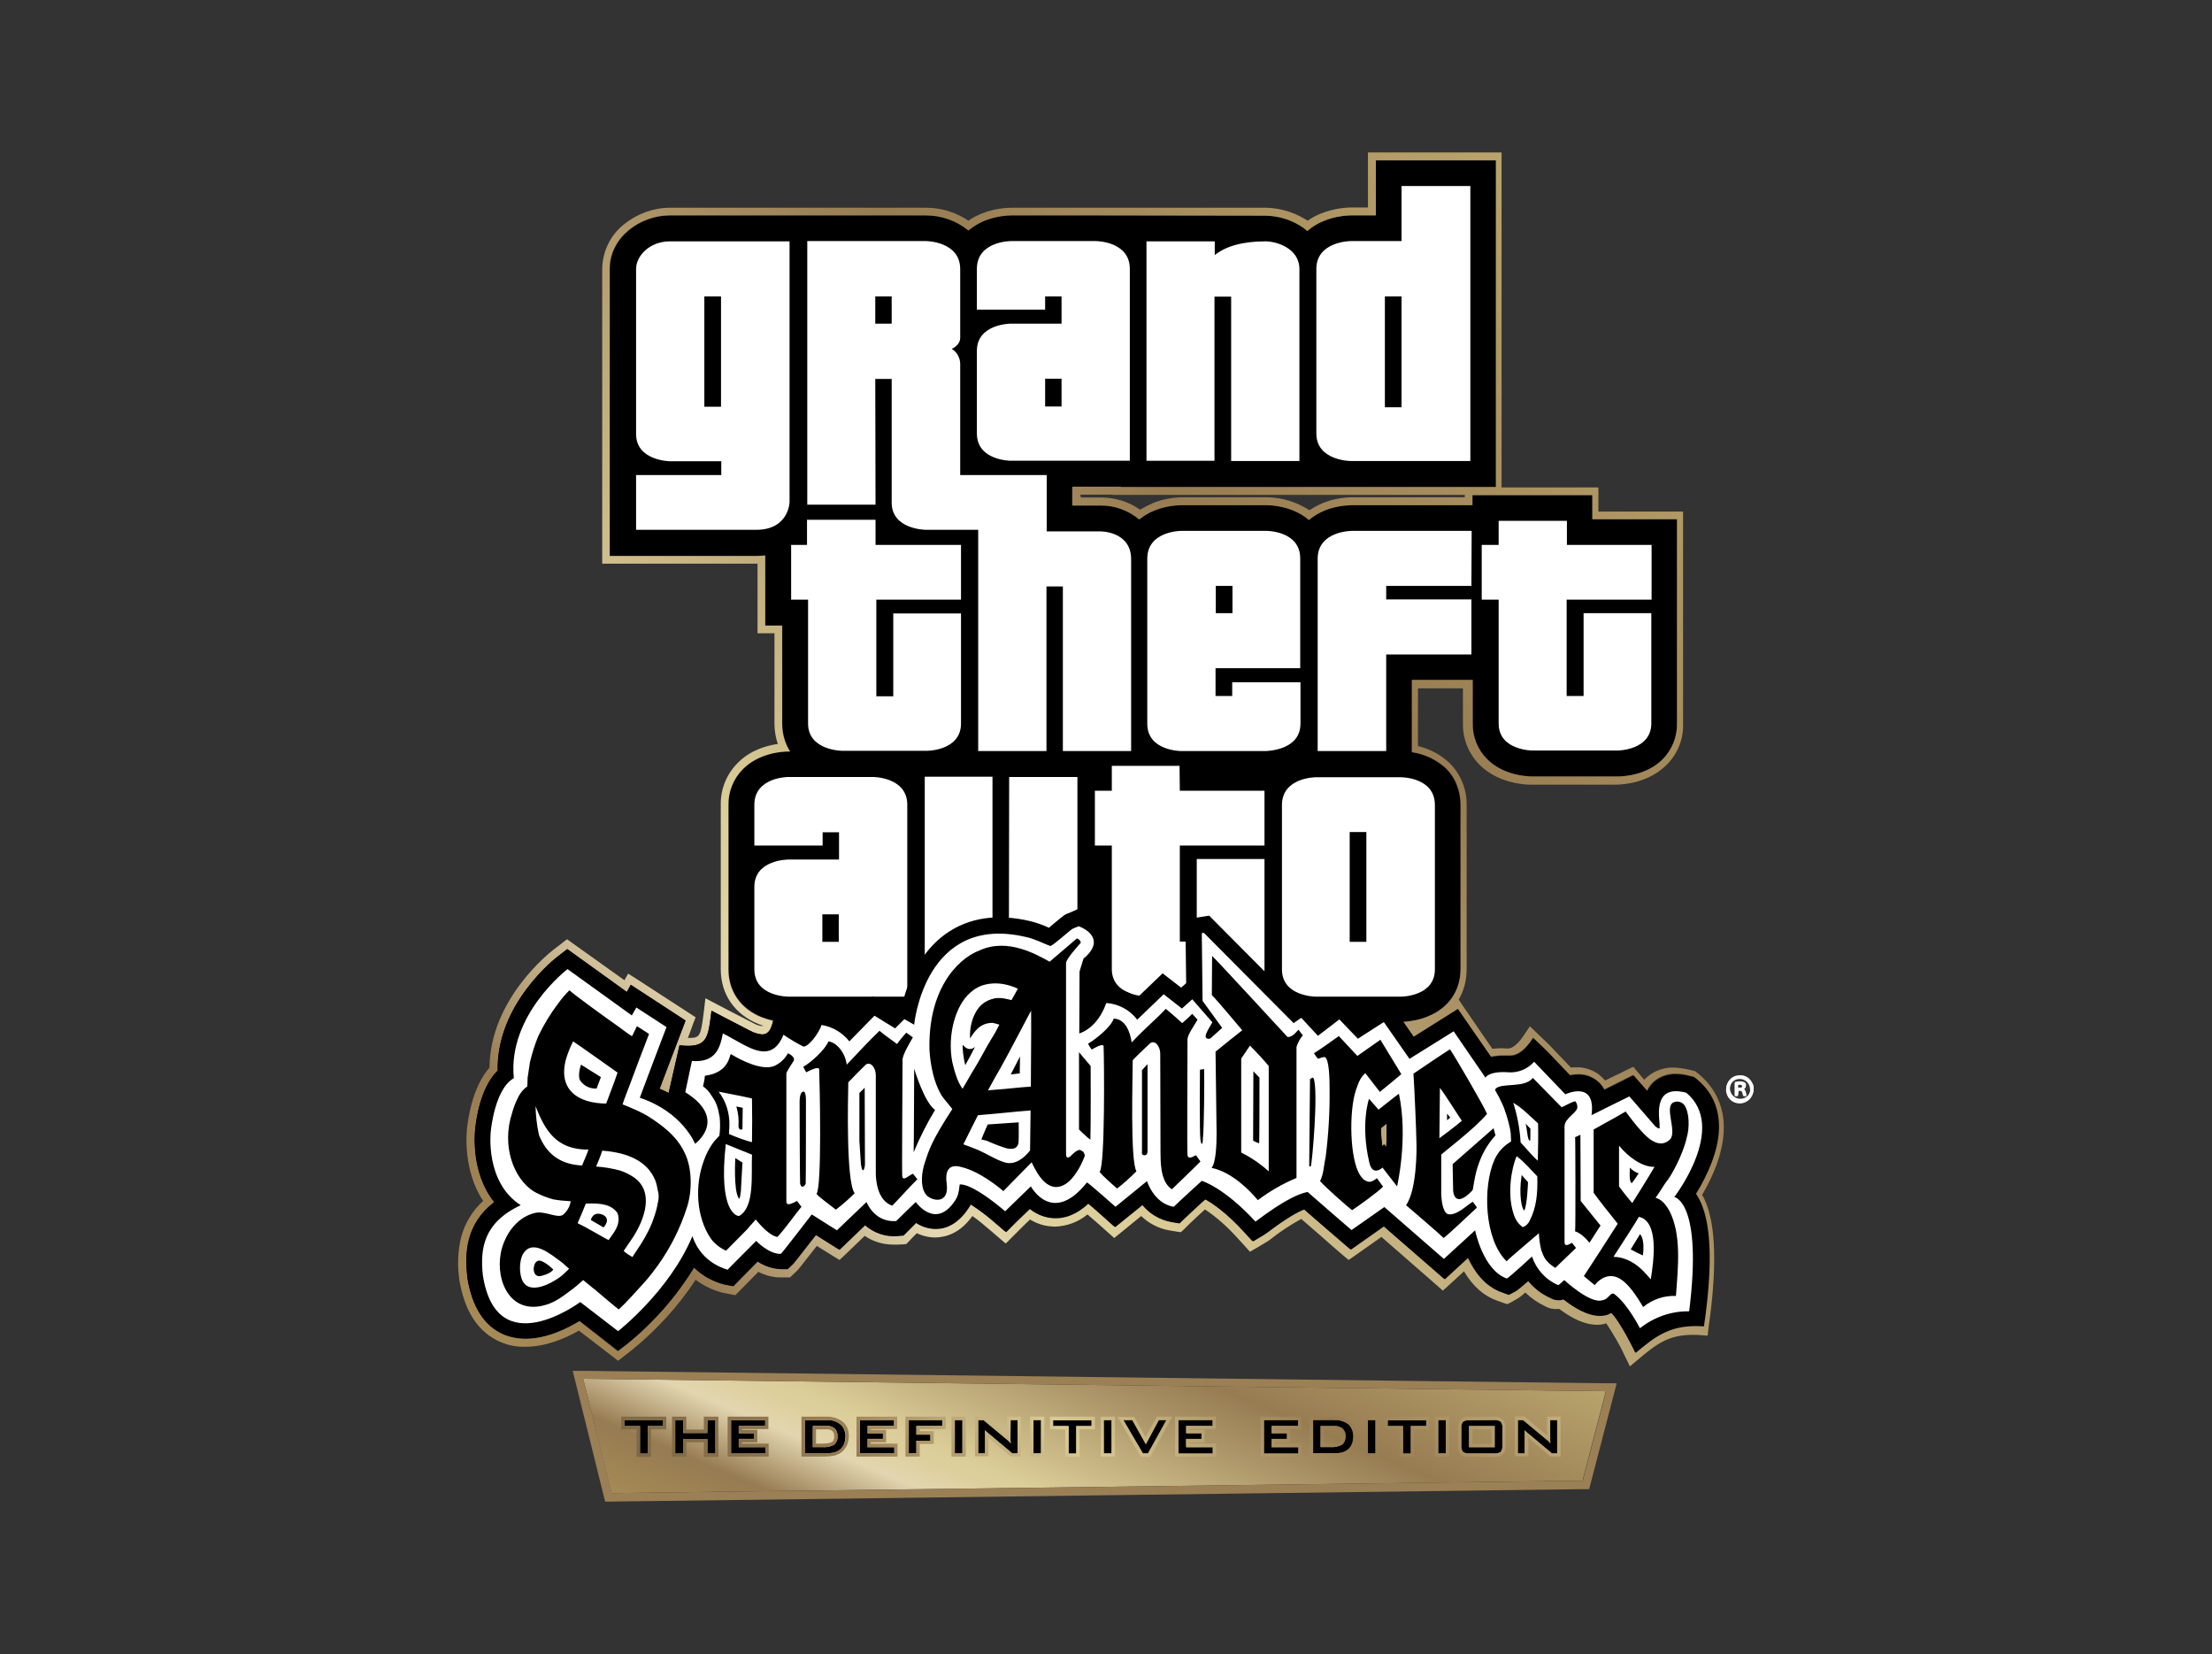 <?xml version="1.0" encoding="UTF-8"?> <svg xmlns="http://www.w3.org/2000/svg" xmlns:xlink="http://www.w3.org/1999/xlink" version="1.0" id="Layer_1" x="0px" y="0px" viewBox="0 0 836 625" style="enable-background:new 0 0 836 625;" xml:space="preserve"><rect x="0" y="0" width="836" height="625" fill="#333333" stroke="none"/> <style type="text/css"> .st0{fill:#FFFFFF;} .st1{fill-rule:evenodd;clip-rule:evenodd;} .st2{fill:url(#SVGID_1_);} .st3{fill-rule:evenodd;clip-rule:evenodd;fill:#FFFFFF;} .st4{fill:url(#SVGID_2_);} .st5{fill:url(#SVGID_3_);} .st6{fill:url(#SVGID_4_);} </style> <path class="st0" d="M662.7,411.6c0,1-0.2,2-0.8,2.9c-0.5,0.9-1.3,1.6-2.3,2c-2.6,1.2-5.7,0-6.8-2.6c-1.2-2.6,0-5.7,2.6-6.8 c0.7-0.3,1.4-0.4,2.1-0.4c1.3,0,2.7,0.5,3.6,1.4c0.5,0.5,0.9,1,1.1,1.6C662.5,410.3,662.7,410.9,662.7,411.6L662.7,411.6z M653.7,411.6c0,0.5,0.1,1,0.3,1.5c0.6,1.5,2,2.5,3.6,2.5c1,0,2-0.4,2.8-1.2c0.4-0.4,0.6-0.8,0.8-1.3c0.2-0.5,0.3-1,0.2-1.5 c0-2.1-1.7-3.9-3.9-3.9S653.7,409.4,653.7,411.6C653.7,411.6,653.7,411.6,653.7,411.6L653.7,411.6z M656.8,414.2h-1.2v-5 c0.6-0.1,1.3-0.2,1.9-0.2c0.6,0,1.2,0.1,1.8,0.4c0.2,0.1,0.3,0.3,0.4,0.5c0.1,0.2,0.1,0.4,0.1,0.6c0,0.3-0.1,0.5-0.3,0.8 c-0.2,0.2-0.4,0.3-0.7,0.4v0.1c0.3,0.1,0.5,0.3,0.6,0.5c0.2,0.2,0.3,0.5,0.3,0.7c0,0.4,0.2,0.9,0.4,1.2h-1.2 c-0.2-0.4-0.3-0.8-0.4-1.2c0-0.5-0.4-0.8-0.9-0.8c0,0,0,0-0.1,0h-0.5L656.8,414.2z M656.8,411.4h0.5c0.6,0,1.2-0.2,1.2-0.7 s-0.3-0.8-1.1-0.8c-0.2,0-0.4,0-0.6,0.1V411.4z"></path> <path class="st1" d="M641,408l-1-0.8l-1.3-0.3c-5.6-1.5-10.1-0.8-13.4,1.9c-1.2,1-2.2,2.4-2.9,3.8l-5.3-6.1l-4.1,2.1l-6.8,3.4 c-0.7-1.5-1.9-2.8-3.2-3.8c-2.9-1.9-6.4-2.5-9.8-1.7c-2.9-3-8.6-9.1-9.4-9.8l-4.5-4.3c-1.5,2.4-4.7,7-9.1,6.7 c-2.3-0.2-4.6,0-6.8,0.5L551,381.4l-16.7,10.5l-3.9-5.6c3.1-0.2,6.2-0.8,9.1-2c8-3.2,12.5-9.8,12.5-18v-62.1 c0.1-5.1-1.9-10-5.5-13.7c-3.6-3.3-8.1-5.5-12.9-6.2v-27.3h23v16.3c-0.1,5,1.9,9.9,5.4,13.5c6.3,6.2,15.3,6.6,17.1,6.6h32.1 c1.8,0,10.9-0.3,17.2-6.5c3.6-3.6,5.5-8.4,5.4-13.5v-77.2h-32v-9.1h-45.3v3.8h-45.8c-3.5,0-6.9,0.7-10.1,2c-2.2,0.9-4.2,2.1-6,3.6 c-6.2-5.3-14.3-5.6-16-5.6h-32.3c-3.5,0-6.9,0.7-10.1,2c-2.1,0.8-4,2-5.8,3.4c-4.1-3.4-9.2-5.3-14.5-5.2h-10.8v-7.1h18.3v0.1h141.8 V60.6H520v20.8h-9.6c-3.5,0.1-6.9,0.8-10.1,2.1c-2.2,0.9-4.3,2.2-6.2,3.8c-0.9-0.8-1.9-1.5-2.9-2.1c-3.9-2.3-8.4-3.6-12.9-3.7 l-64.1-0.1H382c-3.5,0.1-6.9,0.8-10.1,2.1c-2.2,0.9-4.2,2.1-5.9,3.6c-4.5-3.7-10.2-5.7-16-5.7h-96.8c-10.9,0-22.6,8.1-22.6,20.2V210 h55.1c1.2,0,2.4-0.1,3.6-0.2v26.5h6.4v37.1c0,3.7,1,7.3,3,10.5H298c-1.8,0-10.8,0.3-17.1,6.6c-3.6,3.6-5.6,8.5-5.5,13.6v62.1 c0,8.3,4.6,14.8,12.5,18c1.4,0.6,2.9,1,4.4,1.3c-1.2,4.4-2.5,7-8.9,3.7c-7.4-3.8-14.4-7.5-14.4-7.5c-1.3,10.1-1.2,14.3-12.1,13.1 l-4.1,18c-0.9-0.5-2.4-1.1-3.4-1.6c2.3-6.3,9.7-25.7,9.7-25.7l-20.8-13.4l-1.5,2.7l-22.5-16.2l-3.5,2.7c-1,0.7-23.3,18.1-22.8,43.2 c-6.6,6.5-8.1,18.6-8.5,22.1c-0.2,1.7-1.6,16.6,7.2,27.6c-10.8,8.3-11.2,19.3-10.2,28.1v0.2c1.8,11.3,6.5,18.6,14,21.7 c10.3,4.2,22-1.2,28.5-5.2l14.6,11.3l3.7-2.8c9.9-8.1,18.3-17.7,25-28.6c3.2,3.2,7.2,5.4,11.6,6.5l3.2,0.6l9.2-9.3 c2.7,1.8,5.8,2.8,9,2.9h2.3l1.7-1.6c0.4-0.3,0.9-0.9,9-11.3l8.9,5.6l9.7-9.3c3.4,3,7.8,4.5,12.3,4.1l2.2-0.2l1.6-1.6 c0.7-0.7,2-2,3.2-3.2c2.2,1.5,4.7,2.3,7.4,2.3h0.2c3.2,0,8-1.5,12.2-7.9c0.3-0.4,0.6-0.9,0.8-1.4c3.2,2,6.3,4.3,9.2,6.9l4.2,3.6 l3.9-3.9c0.8-0.8,2.5-2.4,5.1-4.9c2.4,2,5.3,3.2,8.4,3.5c4.7,0.4,9.3-1.4,13.7-5.5c1.9,1.6,4.2,3.6,6.3,5.5l3.8,3.4l10.4-8.4 c2.7,3.4,6.6,5.7,10.9,6.5l3,0.5l2.2-2.1c1.1-1,5.5-5.2,7.6-7c2.9,1.6,8.1,5.1,14.7,12.3l3.3,3.6l4.2-2.5c0.4-0.3,0.9-0.6,1.3-0.9 c7-5.3,11.3-7.7,13.9-8.7c4,3.5,11.1,9.7,14.1,12.2l3.5,3l12.5-8.8l23,20l8.9-8.2c2.3,5,6.3,10.9,12.8,13.2l2.5,0.9l2.3-1.2 c0.4-0.2,1.2-0.7,5.1-4.1c2.2,2.8,5.1,5,8.4,6.5c0.7,0.4,1.5,0.7,2.4,0.8c0.8,0.1,1.7,0,2.5-0.3c6.5,5.2,12,7.1,16.3,5.9 c0.6-0.2,1.2-0.5,1.7-0.8c3.6,3.4,9.2,15.1,9.2,15.1c7.7-6.4,13.3-10.9,25.8-10l0.7-5.2c2.3-18.1,1.9-31.5-1.2-39.9 c-0.6-1.8-1.5-3.4-2.5-5c2.3-3.7,4.3-7.7,5.9-11.8C652.9,422.5,647,413,641,408z M523.9,433.4l-0.8-1l-0.7,0.7 c-0.3-2.3-0.5-4.5-0.5-6.8l2.1-1.7C524.1,427.6,524.1,430.5,523.9,433.4L523.9,433.4z"></path> <linearGradient id="SVGID_1_" gradientUnits="userSpaceOnUse" x1="207.667" y1="-389.864" x2="623.181" y2="25.66" gradientTransform="matrix(1 0 0 -1 0 138)"> <stop offset="0" style="stop-color:#A68B56"></stop> <stop offset="0.12" style="stop-color:#987B52"></stop> <stop offset="0.25" style="stop-color:#E3D7B1"></stop> <stop offset="0.3" style="stop-color:#DFD1A0"></stop> <stop offset="0.34" style="stop-color:#DDCF9A"></stop> <stop offset="0.58" style="stop-color:#AC9467"></stop> <stop offset="0.69" style="stop-color:#987C52"></stop> <stop offset="1" style="stop-color:#BAA46C"></stop> </linearGradient> <path class="st2" d="M565.4,60.6V184H423.6v-0.1h-18.3v7.1h10.8c5.3,0,10.5,1.9,14.5,5.3c1.7-1.4,3.7-2.6,5.8-3.4 c3.2-1.3,6.6-1.9,10.1-2h32.2c1.7,0,9.9,0.3,16,5.6c1.8-1.5,3.8-2.7,6-3.6c3.2-1.3,6.7-1.9,10.1-2h45.7v-3.8h45.3v9.1h32v77.2 c0.1,5-1.9,9.9-5.4,13.5c-6.3,6.3-15.4,6.5-17.1,6.5h-32.2c-1.8,0-10.9-0.3-17.1-6.6c-3.6-3.6-5.5-8.4-5.4-13.5v-16.4h-23v27.3 c4.8,0.7,9.3,2.8,12.9,6.1c1.8,1.8,3.2,3.9,4.1,6.3c0.9,2.3,1.4,4.9,1.4,7.4v62.1c0,8.3-4.6,14.9-12.5,18c-2.9,1.2-6,1.8-9.1,2 l3.9,5.6l16.7-10.5l12.4,18.1c1.6-0.4,3.3-0.5,4.9-0.5c0.6,0,1.2,0,1.9,0h0.4c4.2,0,7.3-4.4,8.8-6.7l4.5,4.3 c0.8,0.7,6.5,6.8,9.4,9.8c1-0.2,2.1-0.3,3.1-0.3c2.4-0.1,4.7,0.6,6.6,2c1.4,1,2.5,2.3,3.2,3.8l6.8-3.4l4.2-2.1l5.2,6 c0.7-1.5,1.7-2.8,2.9-3.8c2.3-1.8,5.1-2.8,8-2.7c1.8,0,3.6,0.3,5.4,0.8l1.3,0.3l1,0.8c6,5,11.9,14.5,5.5,31.4 c-1.6,4.1-3.6,8-5.9,11.8c1,1.6,1.9,3.2,2.5,5c3,8.4,3.4,21.8,1.2,39.9l-0.7,5.2c-1.1-0.1-2.1-0.1-3-0.1c-10.4,0-15.7,4.2-22.7,10.1 c0,0-5.6-11.7-9.2-15.1c-0.5,0.4-1.1,0.7-1.7,0.8c-0.9,0.3-1.8,0.4-2.7,0.4c-3.8,0-8.4-2.1-13.7-6.2c-0.6,0.2-1.3,0.4-1.9,0.4 c-1,0-2.1-0.3-2.9-0.8c-3.3-1.5-6.2-3.7-8.5-6.6c-3.8,3.4-4.6,3.8-5.1,4.1l-2.3,1.2l-2.5-0.9c-6.5-2.2-10.5-8.1-12.8-13.2l-8.9,8.2 l-23-20l-12.5,8.8l-3.5-3c-3-2.6-10.1-8.7-14.1-12.2c-2.5,1.1-6.9,3.5-13.9,8.7c-0.4,0.3-0.8,0.6-1.3,0.9l-4.2,2.5l-3.3-3.6 c-6.6-7.2-11.8-10.7-14.7-12.3c-2,1.9-6.5,6-7.6,7l-2.2,2.1l-3-0.5c-4.3-0.7-8.2-3.1-10.9-6.5l-10.4,8.4l-3.8-3.4 c-2.1-1.9-4.4-3.9-6.3-5.5c-4,3.7-8.2,5.5-12.4,5.5c-0.4,0-0.8,0-1.3,0c-3.1-0.3-6-1.5-8.4-3.5c-2.6,2.5-4.3,4.2-5.1,4.9l-3.9,3.9 l-4.2-3.6c-2.9-2.5-5.9-4.8-9.2-6.9c-0.2,0.5-0.5,0.9-0.8,1.4c-4.2,6.5-9,7.9-12.2,7.9h-0.2c-2.6,0-5.2-0.8-7.4-2.3 c-1.3,1.2-2.5,2.5-3.2,3.2l-1.6,1.6l-2.2,0.2h-1.2c-4.1,0-8.1-1.5-11.1-4.2l-9.7,9.3l-8.9-5.6c-8,10.4-8.6,10.9-9,11.3l-1.6,1.7 h-2.5c-3.1-0.1-6.2-1.1-8.8-2.9L277,486l-3.2-0.6c-4.4-1.1-8.4-3.3-11.6-6.4c-6.7,10.9-15.1,20.6-25,28.7l-3.7,2.9L219,499.2 c-4.8,2.9-12.5,6.7-20.4,6.7c-2.7,0-5.5-0.5-8-1.5c-7.5-3.1-12.2-10.4-14-21.7v-0.3c-0.9-8.7-0.6-19.7,10.2-28.1 c-8.8-11-7.4-25.9-7.2-27.6c0.3-3.6,1.9-15.6,8.5-22.1c-0.5-25.1,21.9-42.5,22.8-43.2l3.5-2.7l22.5,16.2l1.5-2.7l20.7,13.5 c0,0-7.4,19.4-9.8,25.7c1,0.5,2.5,1,3.4,1.6l4.1-18c1.1,0.1,2.2,0.2,3.3,0.2c7.5,0,7.6-4.3,8.8-13.3c0,0,7,3.7,14.4,7.5 c1.4,0.8,3.1,1.3,4.7,1.5c2.6,0,3.5-2.2,4.2-5.2c-1.5-0.3-3-0.8-4.4-1.3c-7.9-3.2-12.5-9.8-12.5-18v-62.2c-0.1-5.1,1.9-10,5.5-13.6 c6-6,14.6-6.6,16.8-6.6h1c-2-3.1-3-6.8-3-10.5v-37.1h-6.4v-26.5c-1.2,0.1-2.4,0.2-3.6,0.2h-55.2V101.6c0-12.1,11.7-20.2,22.6-20.2 H350c5.8,0,11.5,2,16,5.7c1.8-1.5,3.8-2.7,5.9-3.6c3.2-1.3,6.6-2,10.1-2.1h32.2l64.1,0.1c4.6,0.1,9,1.3,12.9,3.7 c1,0.6,2,1.3,2.9,2.1c1.8-1.6,3.9-2.9,6.2-3.8c3.2-1.3,6.6-2,10.1-2.1h9.6V60.6H565.4z M522.4,433.1l0.7-0.7l0.8,1 c0.2-2.9,0.2-5.9,0.1-8.8l-2.1,1.7C522,428.5,522.1,430.8,522.4,433.1L522.4,433.1z M568.4,57.6H517v20.8h-6.6 c-3.8,0.1-7.6,0.9-11.2,2.3c-1.8,0.7-3.4,1.6-5,2.7c-0.4-0.3-0.9-0.6-1.3-0.8c-4.4-2.6-9.4-4-14.5-4.1H382 c-3.8,0.1-7.6,0.8-11.2,2.3c-1.7,0.7-3.3,1.5-4.8,2.6c-4.7-3.2-10.3-4.9-16-4.9h-96.8c-6.3,0-12.4,2.3-17.3,6.2 c-5.2,4.1-8.2,10.3-8.3,16.9V213h58.7v26.3h6.4v34.1c0,2.6,0.4,5.3,1.3,7.7c-4,0.6-10.3,2.2-15.2,7.2c-4.2,4.2-6.5,9.9-6.4,15.8 v62.1c0,9.5,5.2,17.1,14.4,20.8c0.5,0.2,1,0.4,1.6,0.6c0,0.1-0.1,0.1-0.1,0.1H288c-1.2-0.1-2.3-0.5-3.3-1.1 c-7.3-3.7-14.3-7.4-14.3-7.4l-3.8-2l-0.5,4.3c-0.1,0.5-0.1,1.1-0.2,1.6c-1.1,8.5-1.4,9.1-5.6,9.1H260c1.2-3.2,2-5.4,2-5.5l0.9-2.3 l-2-1.3l-20.8-13.5l-2.7-1.7l-1.4,2.5l-19.9-14.2l-1.8-1.3l-1.8,1.4l-3.5,2.7c-1,0.8-23.8,18.5-24,44.4c-6.5,7.4-8.1,19.4-8.5,23 c-0.2,1.9-1.5,15.9,6.1,27.4c-4,3.6-6.9,8.4-8.3,13.6c-1.2,5-1.5,10.2-0.8,15.3v0.4c2,12.5,7.3,20.5,15.9,24.1 c2.9,1.2,6,1.8,9.2,1.7c7.6,0,14.9-3.1,20.2-6.1l13,10l1.8,1.4l1.8-1.4l3.7-2.9c9.2-7.5,17.3-16.4,23.8-26.3c3.1,2.3,6.6,4,10.3,4.9 l3.1,0.6l1.6,0.3l1.1-1.1l7.6-7.7c2.6,1.3,5.4,2.1,8.3,2.1h3.7l0.8-0.8l1.7-1.6c0.5-0.5,1-1,7.6-9.5l6.6,4.1l2,1.2l1.7-1.6l7.8-7.5 c3.2,2.2,7,3.3,10.9,3.3c0.5,0,1,0,1.5,0l2.2-0.1l1.1-0.1l0.8-0.8l1.6-1.7c0.4-0.4,1-1,1.6-1.6c2.1,1,4.5,1.6,6.9,1.6h0.2 c3.8-0.1,9.2-1.5,13.9-8.1c1.9,1.3,4,3,6.3,5l4.2,3.6l2.1,1.8l2-2l3.9-3.9c0.6-0.6,1.7-1.7,3.3-3.2c2.4,1.5,5.1,2.4,7.8,2.6 c0.5,0,1,0.1,1.5,0.1c4.5-0.1,8.9-1.7,12.4-4.6c1.4,1.2,2.9,2.5,4.4,3.8l3.8,3.4l1.9,1.7l2-1.6l8.2-6.7c2.9,2.8,6.6,4.7,10.5,5.4 l3,0.5l1.5,0.2l1.1-1l2.1-2.1c0.7-0.7,3.3-3.1,5.9-5.5c4.5,3,8.5,6.6,12.1,10.6l3.3,3.6l1.6,1.8l2.1-1.2l4.2-2.5 c0.5-0.3,1.1-0.7,1.6-1.1c3.6-2.9,7.5-5.4,11.5-7.6c4.6,4,11.2,9.7,12.6,11l3.5,3l1.8,1.5l1.9-1.3l10.5-7.4l21.2,18.5l2,1.8l2-1.8 l6-5.5c3.3,5.6,7.6,9.4,12.6,11.1l2.5,0.9l1.3,0.4l1.2-0.6l2.3-1.3c1.2-0.7,2.3-1.6,3.3-2.5c2.1,2.1,4.6,3.8,7.3,5.1 c1.7,1,3.6,1.3,5.5,1.1c5.3,4,10.1,6,14.3,6c1.2,0,2.3-0.2,3.4-0.5h0.1c2.7,4.1,5.2,8.3,7.2,12.7l1.7,3.5l3-2.5 c7.1-6,11.6-9.4,20.8-9.4c0.9,0,1.9,0,2.8,0.1l2.8,0.2l0.3-2.8l0.7-5.2c2.3-18.6,1.9-32.5-1.3-41.3c-0.5-1.4-1.1-2.7-1.8-3.9 c2-3.4,3.8-7,5.2-10.7c7-18.6,0.4-29.1-6.3-34.8l-1-0.8l-0.5-0.4l-0.6-0.2l-1.3-0.3c-2-0.5-4.1-0.8-6.2-0.9 c-3.6-0.1-7.1,1.1-9.9,3.4c-0.5,0.4-0.9,0.8-1.3,1.2l-2.7-3.2l-1.4-1.7l-2.1,1l-4.2,2.1h-0.1c-0.6,0.3-2.3,1.1-4.3,2.1 c-0.7-0.9-1.6-1.7-2.5-2.4c-2.4-1.7-5.4-2.7-8.4-2.6c-0.7,0-1.3,0-2,0.1c-3.7-3.9-7.7-8.1-8.4-8.8l-4.5-4.3l-2.6-2.5l-2,3 c-0.9,1.4-3.6,5.4-6.3,5.4h-0.2c-0.8,0-1.4-0.1-2.1-0.1c-1.2,0-2.4,0.1-3.6,0.2l-11.3-16.5l-1.4-2.1c2-3.4,3-7.4,3-11.4v-62.1 c0.1-5.9-2.2-11.6-6.4-15.8c-3.3-3.2-7.5-5.4-12-6.5v-21.8h17v13.3c-0.1,5.8,2.2,11.5,6.3,15.6c7.1,7.1,17.3,7.5,19.2,7.5h32.1 c3.7,0,12.7-0.9,19.3-7.4c4.2-4.1,6.5-9.8,6.3-15.6v-80.2h-32v-9.1h-36.6V57.6z M408.3,186.9h12.3v0.1h133v0.9h-42.7 c-3.9,0.1-7.7,0.8-11.2,2.3c-1.7,0.7-3.3,1.6-4.8,2.6c-4.8-3.1-10.3-4.8-16-4.9h-32.2c-3.9,0.1-7.7,0.8-11.2,2.3 c-1.6,0.7-3.1,1.5-4.6,2.4c-4.3-3-9.4-4.6-14.6-4.6h-7.8L408.3,186.9z"></path> <path d="M523,366.3H295v30.9h228V366.3z"></path> <path class="st0" d="M510.4,174.2h45.3V70.3h-26v20.8h-19.3c0,0-12.9,0.1-12.9,10.5v62.2C497.5,174.1,510.4,174.2,510.4,174.2z M523.4,112h6.3v41.9h-6.3V112z M298.4,189.4V91.2h-45.2c-7.8,0-12.8,5.6-12.8,10.4V164c0,10.2,12.9,10.3,12.9,10.3h19.3v5.2h-32.2 v20.7h45.4C298.4,200.2,298.5,189.3,298.4,189.4L298.4,189.4z M272.5,153.7h-6.3V112h6.3V153.7z M459.1,112.1h6.2v62.1h25.8v-72.5 c0-8-8.8-10.5-12.8-10.5c-8.6,0-15,1.8-19.2,5.2v-5.2h-25.8v82.9h25.7V112.1z M624.2,226.6v-20.7h-32v-9.1h-25.8v9.1H560v20.7h6.4 v46.8c0,10.2,12.8,10.2,12.8,10.2h32.1c0,0,12.8,0,12.8-10.3v-41.6h-25.6V263h-6.4v-36.4H624.2z M556.1,221.4l0.1-20.8h-45.3 c0,0-12.9,0-12.9,10.5v72.7h25.9v-36.5h32.2v-20.8h-32.2v-5.1L556.1,221.4z M491.5,273.4v-15.6h-25.8v5.2h-6.3v-10.5h32V211 c0-10.5-12.8-10.4-12.8-10.4h-32.2c0,0-12.8,0-12.8,10.5v62.4c0,10.3,12.8,10.3,12.8,10.3h32.2C478.7,283.7,491.5,283.7,491.5,273.4 L491.5,273.4z M459.5,221.4h6.3v10.3h-6.3V221.4z M305.4,273.4c0,10.2,12.8,10.3,12.8,10.3h32.2c0,0,12.8,0,12.8-10.3v-41.6h-25.6 v31.3h-6.4v-36.5h32v-20.7h-32.3v-9.5H305v9.5h-6v20.7h6.4L305.4,273.4z M330.8,143.2h6.2v46.7c0,10.3,13,10.3,13,10.3h19.7v83.6 h25.8v-62.2h6.2v62.2h25.8v-72.5c0-10.5-11.4-10.5-11.4-10.5h-20.5v-21.3h-32.7v-41.6c0.1-2.5-1.1-4.8-3.2-6.1c0,0,3.2-1.2,3.2-4.2 v-25.9c0-10.5-12.8-10.6-12.8-10.6h-45v99.6h25.8L330.8,143.2z M330.8,112h6.2v10.3h-6.2V112z M382,174.1h45v-72.5 c0-10.5-12.8-10.5-12.8-10.5H382c0,0-12.8,0-12.8,10.5v15.4H395V112h6.2v10.3H382c0,0-12.8,0-12.8,10.3v31.2 C369.2,174.1,382,174.1,382,174.1z M395,143.1h6.2v10.5H395V143.1z M330,293.6h-32.1c0,0-12.8,0-12.8,10.5v15.4h25.8v-5h6.2v10.3 h-19.2c0,0-12.8,0-12.8,10.3v31.2c0,10.3,12.8,10.3,12.8,10.3h45v-72.5C342.9,293.6,330,293.6,330,293.6L330,293.6z M317,355.9h-6.2 v-10.4h6.2V355.9z M381.3,355.8h-6.2v-62.3h-25.6v72.6c0,10.4,12.8,10.5,12.8,10.5h32.1c0,0,12.8-0.1,12.8-10.4v-72.6h-25.8 L381.3,355.8z M445.8,289.4h-25.6v9.4h-6.4v20.7h6.4v46.7c0,10.1,12.8,10.3,12.8,10.3h32.1c0,0,12.8-0.1,12.8-10.3v-41.6h-25.6v31.2 h-6.4v-36.3h32v-20.7h-32L445.8,289.4z M529.4,293.7h-32.1c0,0-12.8,0-12.8,10.5v62.1c0,10.3,12.8,10.3,12.8,10.3h32.2 c0,0,12.8,0,12.8-10.3v-62.1C542.3,293.6,529.5,293.7,529.4,293.7L529.4,293.7z M516.4,355.9h-6.3v-41.5h6.3V355.9z"></path> <path d="M303.2,388.3c-2.3-1.2-10-6.3-10-6.3c-1.8,6.4-1.8,11.5-9.9,7.4c-7.4-3.8-14.4-7.5-14.4-7.5c-1.3,10.1-1.2,14.3-12.1,13.1 l-4.1,18c-0.9-0.5-2.4-1.1-3.4-1.6l9.8-25.8l-20.7-13.5l-1.5,2.7l-22.5-16.2l-3.5,2.7c-1,0.7-23.3,18.1-22.8,43.2 c-6.6,6.5-8.1,18.6-8.5,22.1c-0.2,1.7-1.6,16.6,7.2,27.6c-10.8,8.3-11.2,19.3-10.2,28.1v0.2c1.8,11.3,6.5,18.6,14,21.7 c10.3,4.2,22-1.2,28.5-5.2l14.6,11.3l3.7-2.8c9.9-8.1,18.3-17.7,25-28.6c3.2,3.2,7.2,5.4,11.6,6.5l3.2,0.6l9.2-9.3 c2.7,1.8,5.8,2.8,9,2.9h2.3l1.7-1.6c0.4-0.3,0.9-0.9,9-11.3l8.9,5.6l9.7-9.3c3.4,3,7.8,4.5,12.3,4.1l2.2-0.2l1.6-1.6 c0.7-0.7,2-2,3.2-3.2c2.2,1.5,4.7,2.3,7.4,2.3h0.2c3.2,0,8-1.5,12.2-7.9c0.3-0.4,0.6-0.9,0.8-1.4c3.2,2,6.3,4.3,9.2,6.9l4.2,3.6 l3.9-3.9c0.8-0.8,2.5-2.4,5.1-4.9c2.4,2,5.3,3.2,8.4,3.5c4.7,0.4,9.3-1.4,13.7-5.5c1.9,1.6,4.2,3.6,6.3,5.5l3.8,3.4l10.4-8.4 c2.7,3.4,6.6,5.7,10.9,6.5l3,0.5l2.2-2.1c1.1-1,5.5-5.2,7.6-7c2.9,1.6,8.1,5.1,14.7,12.3l3.3,3.6l4.2-2.5c0.4-0.3,0.9-0.6,1.3-0.9 c7-5.3,11.3-7.7,13.9-8.7c4,3.5,11.1,9.7,14.1,12.2l3.5,3l12.5-8.8l23,20l8.9-8.2c2.3,5,6.3,10.9,12.8,13.2l2.5,0.9l2.3-1.2 c0.4-0.2,1.2-0.7,5.1-4.1c2.2,2.8,5.1,5,8.4,6.5c0.7,0.4,1.5,0.7,2.4,0.8c0.8,0.1,1.7,0,2.5-0.3c6.5,5.2,12,7.1,16.3,5.9 c0.6-0.2,1.2-0.5,1.7-0.8c3.6,3.4,9.2,15.1,9.2,15.1c7.7-6.4,13.3-10.9,25.8-10l0.7-5.2c2.3-18.1,1.9-31.5-1.2-39.9 c-0.6-1.8-1.5-3.4-2.5-5c2.3-3.7,4.3-7.7,5.9-11.8c6.4-16.9,0.6-26.4-5.5-31.4l-1-0.8l-1.3-0.3c-5.6-1.5-10.1-0.8-13.4,1.9 c-1.2,1-2.2,2.4-2.9,3.8l-5.3-6l-4.2,2.1l-6.8,3.4c-0.7-1.5-1.9-2.8-3.2-3.8c-2.9-1.9-6.4-2.5-9.8-1.7c-2.9-3-8.6-9.1-9.4-9.8 l-4.5-4.3c-1.5,2.4-4.7,7-9.1,6.7c-2.3-0.2-4.6,0-6.8,0.5L551,381.4l-16.7,10.5l-9.7-14l-10.5,6.8l-7.3-7.6l-8.1,6.1l-6.2-6.6 l-3,2.1L457,346l-9,1.4l0.3,24.1l-1.9,1.7l-7-5.4l-9.6,9.2c-3.3-2.3-7.2-3.7-11.3-4l-4.5-0.3V368l0.8-2.4c1.9-1.9,4.9-5.5,4.7-10.1 c-0.2-4.8-3.8-9-9.6-11.2l-2.3-0.9l-2.2,1c-0.2,0.1-0.4,0.2-0.7,0.3c-0.8,0.3-1.6,0.6-2.3,1l-0.4,0.3c-0.7,0.5-1.5,1.2-3,2.4 c-0.7,0.6-1.7,1.4-2.6,2.2l-0.1-0.1c-2.2-1-4.4-1.8-6.8-2.4c-12.6-3-23.4-1.4-32.1,4.8c-9.2,6.6-13.8,17-16,24.9l0.5-1.1l-4.3,4.2 l-7.8-4.4l-8.8,8.5c-4.2-3.6-14.4-4.7-14.4-4.7C305.8,383.2,304.7,385.9,303.2,388.3z M523.9,433.4l-0.8-1l-0.7,0.7 c-0.3-2.3-0.5-4.5-0.5-6.8l2.1-1.7C524.1,427.5,524.1,430.5,523.9,433.4L523.9,433.4z"></path> <path class="st3" d="M273.2,390.5c1.9,0.9,3.6,2,7.5,4.1c5.2,2.7,11.7,5.7,15.4-3.6c2.5,1.7,5,3.2,7.6,4.5c2.4-0.3,6-5.6,6.8-8.2 c4.2,0.7,7.9,2.9,10.5,6.2l9.5-9.7l7.8,4.8l3.5-3.5l3.7,2.1c0,0,3.9-42.3,42.4-33.1c2.9,0.6,5.8,2.1,9.1,3.4 c1.7-0.8,6.8-5.5,8.3-6.5c0.8-0.4,1.6-0.7,2.4-1c3.9,1.5,5.6,3.8,5.7,5.8c0.2,3.4-3.9,6.4-3.9,6.4l-1.5,4.9l-0.1,23.4 c0,0,6.8-1.7,10.2-11.5c4.6,0.3,8.9,2.6,11.7,6.3l10-9.6l6.9,5.4l3.9-3.5c0,0,7.1,8.1,7.6,8.7c-2.5,4.1-3,5.5-2.2,6 c0.3,0.2,0.6,0.3,1,0.2c0.3,0,0.7-0.2,0.9-0.5c1.9-1.7,4-3.6,4-3.6l-7.4-10.2l-0.3-25.6l0.8-0.1l33.9,34.1l2.9-2l6.3,6.8l8.1-6.2 l7,7.3l9.8-6.3l9.7,13.9l16.7-10.4l12,17.5c0,0,1.3-2.6,8.9-2c3.6,0.2,7.1-1.3,9.5-4c0.9,0.9,11.8,12.3,11.8,12.3s11.7-5.6,9.9,7.9 c1.5-0.8,14.3-7.1,14.3-7.1l9.8,11.3c0,0,2.1,1.8,1.6,0c0.4-1.8-3.5-16.3,10.1-12.7c15.8,13.1-4.5,39.4-4.5,39.4s10.8,1.8,5.6,43.2 c-6.8-0.1-13.3,2.2-18.6,6.4c0,0-4.5-8.9-9.4-12.7c-1.6-1.6-2.4,1.9-4.8,2.1c-4.5,1.6-14.4-7.6-14.4-7.6s-2.4,2.2-2.3,1.9 c-4.7-2-8.3-6-9.9-10.8c0,0-8.2,7.6-9.5,8.3c-9-3.1-12-18.2-12-18.2l-11.8,10.8l-22.5-19.6l-12.4,8.7c0,0-15.3-13.2-16.6-14.4 c-7.4,1.4-19.1,10.9-19.7,11.2c-12.1-13.1-20.3-15.4-20.3-15.4s-9,8.2-10.6,9.8c-7.5-1.2-10.1-9.7-10.1-9.7l-11.9,9.7 c0,0-10.4-9.2-10.8-9.2c-13.1,16.5-21.2,1.5-21.2,1.5s-7.6,7.3-9.7,9.4c-13-11-17-10.2-17.2-10.1c-0.3,3.1-0.7,4.5-1.7,6 c-7.4,11.3-14.9,0.6-14.9,0.6s-5.5,5.3-7.4,7.2c-8.3,0.6-11.2-7.2-11.2-7.2l-11.2,10.7l-9.5-6c0,0-10.9,14.2-11.7,14.9 c-4.6,0.1-9.3-4.9-9.3-4.9s-11,11-10.8,10.9c0.2-0.1-9.8-2-13.3-12.7c-8.7,20.8-28.1,35.9-28.1,35.9l-14.3-11 c0,0-31.6,23.6-36.8-10.1c-1.1-10,0.2-19.9,14.3-26.5c-13.7-8.8-11.3-28-11.3-28s1.4-15.9,8.7-20c-2.4-23.9,20.3-41.2,20.3-41.2 l24.3,17.5l1.7-3l11.4,7.4c0,0-9.3,24.4-10.1,26.7c16.2,5.4,20.9,17.4,20.9,17.4s12.7-9.2-3.7-19.5l2.5-11.8 C270.2,401.6,272.1,396.4,273.2,390.5z M227.1,407l-7.5-4.7c0,0-1.4,3.8-0.4,5.9c1.4,2.1,3.8,3.3,6.3,3.1L227.1,407z M227.8,459 c3.4,1.7,0.3,4.8,0.3,4.8l-4.8-2.8C223.3,461,224,457.5,227.8,459z M204.2,482.2c-2.6,0.3-2.5-2.7-2.5-2.7s0-2.3,1.4-3 c1.8-1,6,3.2,6,3.2C208,481.5,204.2,482.2,204.2,482.2z M278.3,418.1l2.4,0.5l-0.1,8.1c0,0-1.4,0.7-1.5-1.2 C279.3,423.1,279,420.6,278.3,418.1L278.3,418.1z M277.9,437.6c0,0,1,0.6,2.7,1.7c-0.2,3.3-0.6,10.9-0.6,10.9s-0.4,3.9-0.9,2.4 C277.2,449.5,277.9,437.6,277.9,437.6z M302.2,416.4c0-3.6,1.1-3.8,1.1-3.8s1.2-1.1,1.3,2.8c0,1,0,31.2-0.1,31.8s-1.4,2.3-2.1,0.2 C302.3,447.1,302.2,420.5,302.2,416.4L302.2,416.4z M324.8,413l2-2c0,0,0.1,27,0.1,28.7c0.1,1.1-0.8,4.8-1.5,0.4 c0,0.4-0.6-8.9-0.6-8.9L324.8,413z M345.5,403.8c0,0,3.8,12.8,7.9,15.6c-3.1,5.1-5.8,10.5-8.1,16 C345.4,434.4,345.5,403.8,345.5,403.8L345.5,403.8z M363.9,394.8c0.2,0.2,2,2.9,4.6,0.8c-1.9,3.6-1.9,3.7-3.7,6.9 C364.2,400.3,363.6,395.7,363.9,394.8L363.9,394.8z M385.5,399.2l-0.1,6.4L382,406L385.5,399.2z M373.3,424.9l11.7-0.8 c0,0,0.1,7.5-0.1,7.9c-0.1,0.1-0.2,2.9-4.5,1.9c-2-0.6-4.1-1.4-6-2.2c-1.1-0.6-2.3-0.9-3.5-1.1C370.9,430.4,373.3,424.8,373.3,424.9 L373.3,424.9z M407.8,397.6l4.4,5.2c0,0,0.1,22.4-0.1,27.8c-1-0.5-4.3-3.8-4.3-3.8L407.8,397.6z M431.5,404.5l2.2-2.4v33.1 c0,0-0.1,1.3-0.9,1.3c-0.4,0.1-1.5,0.1-1.2-1.5V404.5L431.5,404.5z M453.5,404.2l1.6-0.2c0.1,4.3,0,22-0.5,26.5 c0.1,0.1-0.3,3.8-0.9,0.2C453.3,428.5,453.5,404.2,453.5,404.2L453.5,404.2z M473.7,404.8l2.3,2.4c0,0,0,22.6-0.1,24.8 c-0.8-0.2-1.6-0.6-2.3-1L473.7,404.8z M495.1,407.7l1-0.5c0,0,0.3,0,0.4,0.4c1.8,4.7-0.6,32.2-1.1,33.1c0.1,0.1-0.6,0-0.6,0 L495.1,407.7z M546.9,420.8l1.2,1.5l-1.2,1L546.9,420.8z M576.6,424.6c0.1,0.1,1.8,1.9,1.8,1.9s0,4.6-0.1,4.6 C577.2,430.8,577.4,428,576.6,424.6L576.6,424.6z M575.1,444c0.1,0.2,2.4,2.7,2.4,2.7s-0.3,8.6-1.4,10.7 C575.2,457.1,573.9,451.6,575.1,444L575.1,444z M565.2,429c-8.1,8.9-8,19.5-8.7,20.8c-7,7.4-7.3,0.1-7.3,0.1l-0.2-10l15.5-13.6 C564.4,426.2,565.1,428.6,565.2,429z M595.3,429.7l2-0.9l0.1,25l7.5,9.3l-4.2,6.5c0,0-2.6-3.5-5.4-4.3 C595.5,463.4,595.4,429.6,595.3,429.7L595.3,429.7z M616,441.2c0.9,1,2,1.7,3.3,2.2c-0.3,0.4-1.4,2.2-2.5,3.6 C615.5,447.2,616,441.2,616,441.2L616,441.2z M620.9,474.4c-1.8-0.8-4.6-2.3-4.6-2.3l3.5-5.7C619.8,466.3,621.8,467.8,620.9,474.4 L620.9,474.4z M517.4,415.2l3.6,4.1c0,0,7.3-5.8,7.7-6c3.6,16.8-0.7,35-0.7,35l-5.5-7.1c0,0-3.8,3.6-5-2 C514.1,424.7,517.4,415.2,517.4,415.2L517.4,415.2z"></path> <path class="st1" d="M448.8,436.6c-0.2-2.7,0-32,0-43.6c-0.2-1.9,3-6.1,3.8-7.7c-0.5-0.5-0.9-1-2-2.2c-1.2,1.2-2.5,2.4-3.8,3.5 c-1.5-1.4-3.9-3.5-6.2-5.4c-3.4,3.7-7,6.5-12.9,12.7c-0.6-4.2-2.5-8.9-6.8-9c-0.9,3.1-6.8,7.8-9.7,9.5c0.4,0.8,0.9,1.5,1.4,2.2 c0.6-0.3,4.6-2.8,4.5-1.1c0.2,5.3,0.6,44.7-1.5,47.3c0.4,0.9,5.2,5.1,6.6,6.3c2.6-2,5-4.2,7.3-6.5c-2.4-4-1.4-36.1-1.4-42 c2.1-2.2,5-4.9,6.6-6.4c1.8-1.3,3.8,1.1,3.8,4l0.1,37.3c0.1,2.4-0.4,10.9,4.3,13.9c0.8-0.7,9-8.7,10.8-10.5 c-0.4-0.6-1.4-1.9-1.7-2.4C450.3,437.4,449.2,438,448.8,436.6z M298.5,455c-0.6,0-1.2,0.2-1.3-0.9v-48.5c0.4-1.4,2.9-4.7,2.8-4.9 c0.6-1.4-2.1-2.7-2.2-2.7c-1.2,2.2-3.1,3.9-5.4,4.9c-4.8,1.6-12.2-2.2-16.2-4.6c-0.6,0.7-0.7,7-9.8,8.2c-0.1,1.4-0.4,2.7-0.7,4 c1.3,0.9,2.4,2.1,3.2,3.5c1.8,2.6,2.4,4.1,3.1,8.2c0.2,2.3,0.2,4.6-0.1,6.9c-0.9,1.1-1.7,1.7-2.6,3c-1.4,2-2.5,4.2-3.3,6.5 c-3.4,9.1-3,21.2,2.7,29.5c1.5,2,3.5,3.5,5.7,4.5c2.7-2.7,5.4-5.5,8.1-8.2c0.9-1.2,1.9-2.1,3.1-3.6c0-0.1,4.5,6,8.2,6.6 c2.8-2.9,6.6-8.4,9.1-11.4c-0.5-0.6-1.2-1.6-1.7-2.2C300.4,454.3,299.5,454.7,298.5,455z M279.3,459.5c-0.6,0-7.9-1-5-27.2 c3.3,1.3,6.5,2.7,9.9,4C283.9,444,285.3,456.2,279.3,459.5L279.3,459.5z M284.2,431.6c-3-0.8-5.9-1.9-8.7-3.1c0-1.9,1.4-9-3.9-16 c4.8,0.9,12.6,2.5,12.6,2.6C284.3,420.7,284.3,426.1,284.2,431.6L284.2,431.6z M516,405.5c0.9,1.2,4.7,6,5.5,7.1 c1.3-1,6.8-5.6,8.1-6.7c-0.2-0.5-7.9-12.9-7.9-13c-3.1,2.2-8.6,6-8.7,6.1c-2.2-2.4-6.4-6.9-7-7.5c-2.2,1.6-7.6,5.4-9.4,6.5 c0.4,0.6,1,1.5,1.5,2.1c0.8-0.3,1.7-0.6,2.5-0.7c1.8,0.5,1.9,8.5,1.9,12.1c0.1,8.6-0.4,17.2-1.5,25.8c-0.7,3-0.7,6.3-2.1,9 c2,2.3,10.5,9.8,12.1,11c1.7-1.1,10-7,11.7-8.9c-0.6-0.8-1.6-2.3-2.3-3.2c-0.4,0.3-2.1,1.7-3.4,1.3c-1.8-0.6-2.1-1.2-3-2.5 c-3.9-6-4.2-24-1.6-31.9C513.3,409.6,513.8,407.5,516,405.5z M487.4,391.8c-0.3-0.2-0.5,0.5-1.2-0.4c-1.2-1.3-25.8-28-28.1-30.2 c0,4.9-0.1,9.9-0.1,14.8c1.7,1.6,11.4,13.2,11.5,13.3c-3.4,2.7-6.6,5.2-10.1,8.1l0.4,30.9c0,3.8-0.2,11-1.9,13 c7.7,1.6,14.4,8.5,17.5,12.2c4.5-3.4,9.4-6.2,14.6-8.4v-49.5c0.5-1.6,1.3-3.1,2.4-4.4c-0.5-0.7-1-1.1-1.6-2.1 C489.9,389.8,489.2,391.2,487.4,391.8z M479.5,442.6c-1.3-1.1-1.8-1.6-2.9-2.4c-2.3-1.8-4.9-3.4-7.5-4.7V400c0,0,2.4-3.5,3.3-4.9 c2.4,2.4,5.2,5.4,7.1,7.7C479.5,416.2,479.5,429.1,479.5,442.6z M534.2,405.7c0.4,5.9,1.1,22.7,1.1,25.2c0.2,2.9,0.2,18.8-3.9,24.5 c1.9,1.6,13.3,11.4,14.2,12.4c2.1-1.6,9.6-8.7,12.6-11.5c-0.5-0.8-1-1.5-1.6-2.2c-2.5,1.5-6,5.3-9.4,4.7c-2.2-1-2.4-6.1-2.5-7.5v-15 c0.2-0.4,12.9-10,17.3-15.4c-1.1-2.9-12.9-23-14-24.4C545.9,397.8,537.1,403.7,534.2,405.7L534.2,405.7z M544,430.1 c0.1-6.4,0.1-12.6,0.2-19c1.4,1.6,8.2,12.4,8.3,12.4C551.2,424.7,544.1,430.1,544,430.1L544,430.1z M590.2,418.4 c-0.9-0.9-8.2-8.4-10.9-11.1c-3.1,4.1-12.3,1.6-14.2,4.3c0.1,0.2,0,0.4,0.1,0.6c0.9,1.5,1.7,3,2.4,4.6c0.9,1.5,3.5,9.5,3.4,12.4 c0,0.8,0.1,1.3,0.1,2.1c-0.5,0.3-1.6,1.1-2,1.4c-1.9,1.5-3.4,3.5-4.4,5.8c-4.3,9.9-3.8,29.8,4.7,38.1c1.6-1.7,11-9.5,12.2-10.6 c0.1,2.2,0.4,4.3,0.9,6.4c1.1,2.9,1.6,4.3,5.3,6.7l7.8-7.5c0.1-0.1-1.1-1.4-1.5-2c-0.6,0.3-0.8,0.5-1.3,0.7s-1.4,0.5-1.5-0.8v-43.9 c0-2.9,4.5-5.1,4.8-6.9c0.1-0.5,0-0.9-0.1-1.4c-0.1-0.4-0.4-0.9-0.7-1.2C593.6,416.6,591.6,417.8,590.2,418.4L590.2,418.4z M578.2,461.1c-0.5,1.2-1.5,2.2-2.7,2.6c-2-1.5-2.9-3-3.7-5.8c-2.1-7.1-0.6-16.5,1.4-21c2.8,2,5.7,5.5,7.8,7.6 C581.2,450.8,580.7,456.2,578.2,461.1L578.2,461.1z M581.2,438.6c-2.4-2.1-4.3-4.6-6.5-6.9c-0.3-5.1-1.2-10.1-2.8-15 c3.4,1.9,6.8,5.5,9.4,7.8C581.4,429.4,581.3,433.9,581.2,438.6L581.2,438.6z M637.5,429.8c1.1-3.7,1-9.5-0.9-12.2 c-0.9-1.2-2.6-1.7-4-1.1c-3.8,1.5,1.2,10.8-1.3,13.9c-2,2.1-4.4,2.1-6.7,0.7c-3.5-1.7-9.9-10.7-10.2-11.1c-4,2.4-7.9,4.4-12.1,6.8 v23.9c0.9,1.4,7.3,9.5,9.1,11.7c-1.6,2.6-11.6,18-12.8,19.8c1.5,1.3,4,3.3,4.1,3.4c1.8-2.3,5.1-4.6,9-2.7c4.7,2.3,9.2,11,9.3,11 c3.5-2.9,7.9-4.4,12.4-4.2c0.8-10.8,2.2-23.4-2.6-32.4c-1.2-2-2.6-4-5.1-4.7c1.3-1.7,3-4.6,4-6C631.3,445,636.1,436.3,637.5,429.8 L637.5,429.8z M623.9,483.4c-1-0.8-5.8-8.3-14.1-8.5c2.3-3.5,8.8-13.6,9.6-15.1C627.1,461.5,625,476.4,623.9,483.4L623.9,483.4z M616.9,454.6c-1.5-1.7-4.1-5-5-6.3v-15.4c3.4,4.2,8.8,8.2,13.4,8C623.7,443.8,616.9,454.6,616.9,454.6L616.9,454.6z M244.6,421.6 c-2.1-1.2-4.2-2.2-6.4-3.1c-1-0.4-1.6-0.7-2.9-1.2c0.4-1.4,2-5.5,2.5-6.8c2.5-6.8,5-13.3,7.5-19.8c-1.3-0.8-4.2-2.8-4.6-2.9 c-0.5,1-1.2,2.5-1.8,3.7c-0.2,0.2-4.7-3.3-5.6-3.9c-4.6-3.2-16.4-11.8-18.1-13.4c-1.5,1.5-2.9,3.1-4.1,4.8c-3,3.9-5.6,8.2-7.7,12.6 c-1.3,3.2-2.3,6.4-3.1,9.7c-0.3,2-0.6,4-0.9,6c0,1.5-0.1,2.3-0.1,3.2c-1.3,0.9-2.4,2.2-3.2,3.6c-1.1,2.1-2,4.3-2.6,6.6 c-4,12.3,0.6,24.8,8.4,29.6c2.3,1.3,4.7,2.2,7.2,2.9c2.2,0.4,4.4,0.6,6.6,0.7c-0.3,2-1.4,3.9-3,5.2c-2.2,1.3-6.8-1.6-10.4-0.8 c-6.1,1.4-10.5,6.6-12.5,13c-3.2,10.6,1.9,25.1,15.2,22.1c5-1.1,8.2-4,11.9-6.7c1.1-0.8,3.4-3,3.5-3c1.7,1.3,3.1,2.6,4.7,3.8 c1.6,1.4,7.2,6.1,8.7,7.3c2.3-1.9,7.9-8.2,9.8-10.3c1.8-2,3.4-4.1,5-6.3c4.8-6.7,8.5-14.1,11-21.9c2.1-6.4,2-15.1-0.9-20.8 C255.9,429.4,250.1,425,244.6,421.6L244.6,421.6z M211.6,482.6c-3.2,2.3-11.1,6.7-14,1.6c-1.5-2.7-1.4-7.9,0.1-10.4 c3.5-5.9,10.6,0.3,14.1,2.8c1.2,0.8,2,1.8,3.3,2.8C214,480.5,212.9,481.6,211.6,482.6L211.6,482.6z M213.8,400.6 c0.7-2.5,1.7-4.9,2.8-7.1c2.2,1.4,15.2,10.7,16.8,11.8c-1.4,4.2-2.9,7.8-4.3,11.7C218.5,416.9,211,411.9,213.8,400.6L213.8,400.6z M203.7,428.9c-0.8-3.6-1.2-7.2-1.3-10.9c3.5,8.8,7.6,16.5,20,16.4c-0.8,2.4-1.6,3.9-2.4,6C211.1,440,206.3,435.4,203.7,428.9z M231.9,465.9c-0.6,0.8-1.5,2.2-1.9,2.7c-2.7-1.4-8.1-4.7-11.7-6.4c1.3-3,2-4.6,3.1-7.4c6.5-0.3,9.8,0.6,12,3.6 C234.2,460.8,233.8,463.1,231.9,465.9L231.9,465.9z M248.6,454.6c-0.3,1.8-0.8,3.6-1.4,5.3c-1.2,3.7-3,7.1-5.1,10.4 c-0.9,1.4-2,3-3.1,4.7c-1.2-0.7-2.3-1.4-3.3-2.3c1.4-2.1,2.7-3.9,3.8-5.6c4-6.4,7.9-16.7,0.1-22.2c-1.6-1.1-3.4-2-5.3-2.6 c-2.9-0.8-6-1.3-9-1.5c1-2.5,1.6-3.7,2.3-6c9.6,0.7,17,3.9,20,11.1c0.5,1.3,0.8,2.6,1,3.9C249.1,451.4,249,453.1,248.6,454.6 L248.6,454.6z M341,444.5c-0.2-2.7,0.1-32.1,0.1-43.8c-0.2-1.9,3-7.1,3.9-8.7c-0.8-0.6-1.6-1.2-2.5-1.8c-1.5,1.7-2.7,3.2-3.5,4.3 c-1.6-1.3-4.3-3-6.6-5c-3.6,3.5-6.5,6.5-12.4,12.8c-0.5-4.2-3.5-8.3-6.9-8.8c-1.2,3.1-6.6,8-9.5,9.6c0.3,0.7,0.7,1.4,1.1,2.1 c0.6-0.3,5-2.7,4.9-1c0.2,5.3,1.1,44.3-1,46.9c0.4,0.9,5.9,4.8,7.3,6c2.5-1.9,4.9-4,7.1-6.2c-3.3-4.6-2.5-35.9-2.4-41.9 c2.1-2.2,5-5.2,6.6-6.7c1.8-1.3,3.8,1.1,3.8,4v37.5c0.1,2.4,0.6,9.8,6.2,11.8c0.8-0.7,7.7-8.3,9.5-10c-0.4-0.6-1.3-1.6-1.7-2.1 C343.2,444.4,341.3,446.4,341,444.5L341,444.5z M408.4,434.6c-1.2-0.6-3.7,2.2-3.7,2.2s-1.8,1.7-1.8-0.7v-72.3 c0.3-1.7,4.2-6,5.6-7.6c-0.1-0.4-0.3-0.7-0.5-1c-0.3-0.3-0.6-0.5-1-0.6c-2.2,1.9-8.7,7.4-10.3,8.8c-4.9-2.7-15.7-9-26.2-4.4 c-9.6,3.6-19.9,16.1-19.2,38c0.1,1.4,0.6,10.4,4.6,17c0.6,1,4.1,5,4,5.1c-8.1,12.5-8.8,15.5-10.4,20.3c-1.1,3.3-1.8,8.6,0.2,11.6 c1.3,2.5,9.2,5,8.1-3.8c-0.1-0.7-1.5-8.3,5.6-6.2c7.1,1.7,14.7,8.1,15.8,9.1c2.7-2.8,10.6-10.8,10.7-10.9c2.2,4.7,6.6,12.7,13.4,7.8 c2.3-1.7,4.9-5.5,6.6-10c0.1-0.3,0.1-0.5,0-0.8c-0.1-0.3-0.2-0.5-0.3-0.7c-0.1-0.2-0.3-0.4-0.5-0.5 C408.9,434.9,408.6,434.8,408.4,434.6L408.4,434.6z M359.9,401.3c-2-10.5,1.4-21.6,6.8-26.2c1.3-1.2,2.8-2.1,4.4-2.7 c0.8-0.2,6-2.3,13.6,1.2c-0.8,1.5-1.6,2.8-2.4,4.3c-1.9-0.4-3.5-1-6.2-0.7c-4.6,1-6.7,3.5-8.2,7.1c-1,2.6-1.4,5.3-1.3,8.1 c1.3-1.8,3.3-5.9,8.5-5.9c0.9,0.2,1.8,0.4,2.6,0.7c-1.1,2.1-1.8,3.5-2.8,5c-2.4,3.9-4.3,7.8-6.7,11.7c-1.4,2.2-2.7,4.7-4.4,7.5 C361.8,408.9,360.6,404.2,359.9,401.3L359.9,401.3z M389.3,434.7c-2,2.7-5.7,5.8-9.7,4.5c-3.5-1.1-6.6-3.2-9.8-4.6 c-1.7-0.7-5.6-2.2-5.7-2.2c1.8-3.7,3.9-7.8,5.5-11c6.6-0.5,13.3-1.3,19.9-1.8C389.5,421.4,389.3,432.6,389.3,434.7L389.3,434.7z M389.6,410.6c-3.8,0.2-10.3,1-12.7,1.1c-0.1,0-3.3,0.3-3.5,0.3c1.5-2.8,3.4-6.2,4.7-8.4c2.5-4.3,11.5-21.7,11.6-21.7 C389.8,391.6,389.6,401.3,389.6,410.6L389.6,410.6z"></path> <path class="st0" d="M662.8,411.2c0,1-0.2,2-0.8,2.9c-0.5,0.9-1.3,1.6-2.3,2c-2.6,1.2-5.7,0-6.8-2.6c-1.2-2.6,0-5.7,2.6-6.8 c0.7-0.3,1.4-0.4,2.1-0.4c2.1-0.1,3.9,1.2,4.7,3C662.7,409.9,662.8,410.5,662.8,411.2z M653.8,411.2c0,0.5,0.1,1,0.3,1.5 c0.6,1.5,2,2.5,3.7,2.5c1,0,2-0.4,2.8-1.2c0.4-0.4,0.6-0.8,0.8-1.3c0.2-0.5,0.3-1,0.2-1.5c0-2.1-1.7-3.9-3.9-3.9 C655.6,407.3,653.8,409.1,653.8,411.2L653.8,411.2z M656.9,413.8h-1.2v-5c0.6-0.1,1.3-0.2,1.9-0.2c0.6,0,1.2,0.1,1.8,0.4 c0.2,0.1,0.3,0.3,0.4,0.5c0.1,0.2,0.1,0.4,0.1,0.6c0,0.6-0.5,1.1-1,1.2v0.1c0.2,0.1,0.5,0.3,0.6,0.5c0.2,0.2,0.3,0.5,0.3,0.7 c0.1,0.4,0.2,0.9,0.4,1.2h-1.2c-0.2-0.4-0.3-0.8-0.4-1.2c0-0.5-0.4-0.8-0.9-0.8c0,0,0,0,0,0H657L656.9,413.8z M656.9,411h0.5 c0.6,0,1.2-0.2,1.2-0.7s-0.3-0.8-1.1-0.8c-0.2,0-0.4,0-0.6,0.1L656.9,411z"></path> <linearGradient id="SVGID_2_" gradientUnits="userSpaceOnUse" x1="374.403" y1="-484.573" x2="444.533" y2="-319.103" gradientTransform="matrix(1 0 0 -1 0 138)"> <stop offset="0" style="stop-color:#A48955"></stop> <stop offset="0.12" style="stop-color:#977B52"></stop> <stop offset="0.25" style="stop-color:#E2D6B0"></stop> <stop offset="0.3" style="stop-color:#DED09F"></stop> <stop offset="0.34" style="stop-color:#DCCE99"></stop> <stop offset="0.58" style="stop-color:#AB9467"></stop> <stop offset="0.69" style="stop-color:#977C52"></stop> <stop offset="1" style="stop-color:#B8A36C"></stop> </linearGradient> <path class="st4" d="M220.4,521l10.7,43.2l367-4.7l8.8-33.8L220.4,521z"></path> <linearGradient id="SVGID_3_" gradientUnits="userSpaceOnUse" x1="11669.964" y1="32239.549" x2="-5062.046" y2="-16259.059" gradientTransform="matrix(1 0 0 -1 0 138)"> <stop offset="0" style="stop-color:#A68B56"></stop> <stop offset="0.12" style="stop-color:#987B52"></stop> <stop offset="0.25" style="stop-color:#E3D7B1"></stop> <stop offset="0.3" style="stop-color:#DFD1A0"></stop> <stop offset="0.34" style="stop-color:#DDCF9A"></stop> <stop offset="0.58" style="stop-color:#AC9467"></stop> <stop offset="0.69" style="stop-color:#987C52"></stop> <stop offset="1" style="stop-color:#BAA46C"></stop> </linearGradient> <path class="st5" d="M220.4,521l386.6,4.7l-8.8,33.8l-367,4.7L220.4,521z M216.4,517.8l1,4l10.7,43.2l0.6,2.4h2.5l367-4.7h2.4 l0.6-2.3l8.8-33.8l1-3.9h-4L220.5,518h-4.1L216.4,517.8z"></path> <path d="M236.1,538.8h5.8v10.4h2.9v-10.4h5.8v-2.2h-14.6V538.8z M267.3,541.5h-9.1v-4.9h-3v12.6h3v-5.4h9.2v5.4h3v-12.6h-3 L267.3,541.5z M279.2,543.7h5.8v-2.1h-5.8v-2.8h10v-2.2h-12.9v12.6h13v-2.4h-10.1V543.7z M317.6,538.2c-1.5-1.2-3.4-1.8-5.4-1.6 h-8.1v12.6h7.4c1,0,2.1-0.1,3.1-0.2c0.7-0.1,1.4-0.4,2.1-0.7c0.9-0.5,1.6-1.3,2.1-2.2c0.5-1,0.7-2.1,0.7-3.2 c0.1-0.9-0.1-1.7-0.4-2.5C318.8,539.5,318.3,538.8,317.6,538.2L317.6,538.2z M315.2,545.9c-1.3,0.7-2.8,1.1-4.3,0.9h-3.7v-8h5.2 c1.1-0.1,2.2,0.3,3.1,1c0.4,0.4,0.7,0.8,0.8,1.4c0.2,0.5,0.3,1,0.2,1.6C316.6,544,316.1,545.1,315.2,545.9L315.2,545.9z M327.9,543.7h5.8v-2.1h-5.8v-2.8h10v-2.2H325v12.6h13v-2.4h-10.1L327.9,543.7z M343.4,549.2h2.9v-4.8h5.3v-2.3h-5.3v-3.3h9.8v-2.2 h-12.8L343.4,549.2z M360.8,549.2h2.9v-12.6h-2.9V549.2z M381.9,543.2v0.7c0,0.5,0,1,0.1,1.5c-0.2-0.2-0.4-0.5-0.6-0.7 c-0.2-0.2-0.5-0.4-0.8-0.7l-8.9-7.4h-2v12.6h2.6v-7.7c0-0.4,0-0.7-0.1-1.1c0.1,0.2,0.3,0.3,0.5,0.5l0.6,0.5l9.3,7.8h2v-12.6H382 L381.9,543.2z M390.5,549.2h2.9v-12.6h-2.9V549.2z M398,538.8h5.8v10.4h2.9v-10.4h5.8v-2.2H398V538.8z M417.1,549.2h3v-12.6h-3 V549.2z M433,545.7l-5.1-9.1h-3.4l7.3,12.6h2l7-12.6h-2.9L433,545.7z M448.2,543.7h5.9v-2.1h-5.8v-2.8h10v-2.2h-13v12.6h13v-2.4h-10 L448.2,543.7z M480.6,543.7h5.8v-2.1h-5.8v-2.8h10v-2.2h-12.9v12.6h13v-2.4h-10.1L480.6,543.7z M509.6,538.2 c-1.5-1.2-3.4-1.7-5.4-1.6h-8.1v12.6h7.4c1,0,2.1-0.1,3.1-0.2c0.7-0.1,1.4-0.4,2-0.7c0.9-0.5,1.6-1.3,2.1-2.2c0.5-1,0.7-2.1,0.7-3.2 C511.5,541.1,510.8,539.4,509.6,538.2L509.6,538.2z M507.1,545.9c-1.3,0.7-2.8,1.1-4.3,0.9h-3.8v-8h5.2c1.1-0.1,2.2,0.3,3.1,1 c0.7,0.8,1.1,1.8,1,2.9c0.1,0.6,0,1.2-0.2,1.7C507.9,545,507.6,545.5,507.1,545.9L507.1,545.9z M516.9,549.2h2.9v-12.6h-2.9 L516.9,549.2z M524.4,538.8h5.8v10.4h3v-10.4h5.9v-2.2h-14.6L524.4,538.8z M543.5,549.2h2.9v-12.6h-2.9V549.2z M564.7,536.6h-9.3 c-0.9-0.1-1.8,0.1-2.5,0.6c-0.5,0.7-0.7,1.5-0.6,2.4v6.6c-0.1,0.8,0.1,1.7,0.6,2.4c0.7,0.5,1.6,0.7,2.5,0.6h9.3 c0.9,0.1,1.8-0.1,2.5-0.6c0.5-0.7,0.7-1.5,0.6-2.4v-6.6c0.1-0.8-0.1-1.7-0.6-2.3C566.5,536.7,565.6,536.5,564.7,536.6L564.7,536.6z M564.9,546.8h-9.7v-8h9.7V546.8z M585.9,536.6v7.3c0,0.3,0,0.8,0.1,1.5c-0.2-0.2-0.4-0.5-0.6-0.7c-0.2-0.2-0.5-0.5-0.8-0.7 l-8.9-7.4h-2v12.6h2.6v-7.7c0-0.3,0-0.7-0.1-1.1c0.1,0.2,0.3,0.3,0.5,0.5l0.6,0.5l9.3,7.8h2v-12.6H585.9z"></path> <linearGradient id="SVGID_4_" gradientUnits="userSpaceOnUse" x1="322.662" y1="-494.538" x2="504.813" y2="-312.377" gradientTransform="matrix(1 0 0 -1 0 138)"> <stop offset="0" style="stop-color:#7A6846"></stop> <stop offset="0.23" style="stop-color:#977B52"></stop> <stop offset="0.47" style="stop-color:#DACB95"></stop> <stop offset="0.59" style="stop-color:#BDA978"></stop> <stop offset="0.76" style="stop-color:#977B52"></stop> <stop offset="1" style="stop-color:#C2AE7D"></stop> </linearGradient> <path class="st6" d="M588.5,536.6v12.6h-2l-9.3-7.8l-0.6-0.5c-0.2-0.2-0.3-0.3-0.5-0.5c0,0.4,0.1,0.8,0.1,1.1c0,0.3,0,0.7,0,0.9v6.8 h-2.6v-12.6h2l8.9,7.4c0.3,0.2,0.6,0.5,0.8,0.7c0.2,0.2,0.4,0.4,0.6,0.7c0-0.7-0.1-1.2-0.1-1.5c0-0.3,0-0.5,0-0.7v-6.6H588.5z M564.7,536.6c0.9-0.1,1.8,0.1,2.5,0.6c0.5,0.7,0.7,1.5,0.6,2.4v6.6c0.1,0.8-0.1,1.7-0.6,2.4c-0.7,0.5-1.6,0.7-2.5,0.6h-9.3 c-0.9,0.1-1.8-0.1-2.5-0.6c-0.5-0.7-0.7-1.5-0.6-2.4v-6.6c-0.1-0.8,0.1-1.7,0.6-2.3c0.7-0.5,1.6-0.7,2.5-0.6L564.7,536.6 L564.7,536.6z M555.2,546.9h9.7v-8h-9.7V546.9z M546.5,536.6v12.6h-2.9v-12.6H546.5z M539,536.6v2.3h-5.8v10.4h-2.9v-10.4h-5.8v-2.2 H539L539,536.6z M519.9,536.6v12.6h-2.9v-12.6H519.9z M504.3,536.6c1.9-0.1,3.8,0.5,5.4,1.6c1.3,1.2,2,2.9,1.9,4.6 c0,1.1-0.2,2.2-0.7,3.2c-0.5,0.9-1.2,1.7-2.1,2.2c-0.6,0.4-1.3,0.6-2,0.7c-1,0.2-2.1,0.3-3.1,0.2h-7.4v-12.6H504.3z M499.2,546.8 h3.8c1.5,0.1,3-0.2,4.3-0.9c0.4-0.4,0.8-0.9,1-1.4c0.2-0.5,0.3-1.1,0.3-1.7c0.1-1.1-0.3-2.1-1-2.9c-0.9-0.7-2-1.1-3.1-1h-5.2 L499.2,546.8L499.2,546.8z M490.6,536.6v2.2h-10v2.8h5.8v2.2h-5.8v3.1h10.1v2.4h-13v-12.7H490.6z M458.3,536.6v2.2h-10v2.8h5.8v2.2 h-5.8v3.1h10.1v2.4h-13v-12.7H458.3z M440.9,536.6l-6.9,12.6h-2l-7.4-12.6h3.4l5.1,9.1l4.9-9.1H440.9L440.9,536.6z M420.1,536.6 v12.6h-2.9v-12.6H420.1z M412.6,536.6v2.3h-5.8v10.4h-2.9v-10.4H398v-2.2H412.6z M393.5,536.6v12.6h-2.9v-12.6H393.5z M384.6,536.6 v12.6h-2l-9.3-7.8l-0.6-0.5c-0.2-0.2-0.3-0.3-0.5-0.5c0,0.4,0.1,0.8,0.1,1.1c0,0.3,0,0.7,0,0.9v6.8h-2.6v-12.6h2l8.9,7.4 c0.3,0.2,0.6,0.5,0.8,0.7c0.2,0.2,0.4,0.5,0.6,0.7c0-0.7-0.1-1.2-0.1-1.5s0-0.5,0-0.7v-6.6H384.6z M363.8,536.6v12.6h-2.9v-12.6 H363.8z M356.2,536.6v2.2h-9.8v3.3h5.3v2.3h-5.3v4.8h-2.9v-12.6H356.2z M337.9,536.6v2.2h-10v2.8h5.8v2.2h-5.8v3.1H338v2.4h-13 v-12.7H337.9z M312.3,536.6c1.9-0.1,3.8,0.5,5.4,1.6c1.3,1.2,2,2.9,1.9,4.6c0,1.1-0.2,2.2-0.7,3.2c-0.5,0.9-1.2,1.7-2.1,2.2 c-0.6,0.4-1.3,0.6-2,0.7c-1,0.2-2.1,0.3-3.1,0.2h-7.4v-12.6H312.3z M307.2,546.8h3.8c1.5,0.1,3-0.2,4.3-0.9c0.4-0.4,0.8-0.9,1-1.4 c0.2-0.5,0.3-1.1,0.2-1.7c0-0.5,0-1.1-0.2-1.6c-0.2-0.5-0.5-1-0.8-1.4c-0.9-0.7-2-1.1-3.1-1h-5.2L307.2,546.8L307.2,546.8z M289.2,536.6v2.2h-10v2.8h5.8v2.2h-5.8v3.1h10.1v2.4h-13v-12.7H289.2z M270.3,536.6v12.6h-3v-5.4h-9.1v5.4h-3v-12.6h3v4.9h9.2v-4.9 H270.3z M250.6,536.6v2.3h-5.8v10.4h-2.9v-10.4h-5.8v-2.2H250.6z M589.8,535.3h-5.1v7.1l-8.2-6.9l-0.3-0.3h-3.7v15.1h5.1v-7.1 l8.1,6.9l0.4,0.3h3.7V535.3z M564.7,535.3h-9.3c-1.9-0.5-3.7,0.7-4.2,2.5c-0.2,0.6-0.2,1.1-0.2,1.7v6.7c-0.4,2,0.9,3.9,2.9,4.3 c0.5,0.1,1,0.1,1.4,0h9.3c1.2,0.1,2.4-0.2,3.4-1c0.4-0.4,0.7-1,0.8-1.5c0.2-0.6,0.2-1.2,0.2-1.7v-6.7c0-0.6,0-1.2-0.2-1.7 c-0.2-0.6-0.5-1.1-0.8-1.5C567.1,535.6,565.9,535.2,564.7,535.3L564.7,535.3z M556.5,540.1h7.2v5.5h-7.2V540.1z M547.7,535.3h-5.4 v15.1h5.4V535.3z M540.2,535.3h-17.1v4.8h5.8v10.4h5.4v-10.4h5.8L540.2,535.3L540.2,535.3z M521.1,535.3h-5.4v15.1h5.5L521.1,535.3 L521.1,535.3z M504.3,535.3h-9.4v15.1h8.6c1.1,0,2.3-0.1,3.4-0.3c0.9-0.1,1.7-0.5,2.5-0.9c1.1-0.7,1.9-1.6,2.5-2.7 c0.6-1.2,0.9-2.4,0.9-3.8c0.1-2.1-0.7-4.1-2.3-5.5C508.7,535.9,506.5,535.2,504.3,535.3L504.3,535.3z M500.4,540.1h4 c0.8-0.1,1.6,0.2,2.2,0.6c0.2,0.3,0.4,0.6,0.5,0.9c0.1,0.3,0.2,0.7,0.1,1.1c0,1.5-0.6,2-0.8,2.1c-0.4,0.3-1.4,0.7-3.6,0.7h-2.5 V540.1z M491.8,535.3h-15.4v15.1h15.5v-4.9h-10.1V545h5.8v-4.7h-5.8V540h10L491.8,535.3L491.8,535.3z M459.5,535.3h-15.4v15.1h15.5 v-4.9h-10.1V545h5.8v-4.7h-5.8V540h10L459.5,535.3L459.5,535.3z M443,535.3h-5.8l-0.4,0.7l-3.8,7.1l-4-7.1l-0.4-0.6h-6.2l1.1,1.9 l7.3,12.6l0.4,0.6h3.5l0.4-0.7l6.9-12.6L443,535.3L443,535.3z M421.4,535.3h-5.4v15.1h5.4V535.3z M413.8,535.3h-17v4.8h5.8v10.4h5.4 v-10.4h5.8L413.8,535.3L413.8,535.3z M394.7,535.3h-5.4v15.1h5.4L394.7,535.3z M385.8,535.3h-5.1v7.1l-8.1-6.9l-0.4-0.3h-3.7v15.1 h5.1v-7.1l8.1,6.9l0.4,0.3h3.7V535.3z M365,535.3h-5.4v15.1h5.4L365,535.3z M357.5,535.3h-15.3v15.1h5.4v-4.8h5.3v-4.8h-5.3v-0.8 h9.8L357.5,535.3L357.5,535.3z M339.1,535.3h-15.4v15.1h15.5v-4.9h-10.1V545h5.8v-4.7h-5.8V540h10L339.1,535.3L339.1,535.3z M312.3,535.3h-9.4v15.1h8.6c1.1,0,2.3-0.1,3.4-0.3c0.9-0.1,1.7-0.5,2.5-0.9c1.1-0.7,1.9-1.6,2.5-2.7c0.6-1.2,0.9-2.4,0.9-3.8 c0-1-0.1-2.1-0.5-3c-0.4-1-1-1.8-1.8-2.5C316.7,535.9,314.5,535.2,312.3,535.3L312.3,535.3z M308.4,540.1h4c0.8-0.1,1.6,0.2,2.2,0.6 c0.5,0.6,0.7,1.3,0.7,2c0,1.5-0.6,2-0.8,2.1c-0.4,0.3-1.4,0.7-3.5,0.7h-2.6L308.4,540.1L308.4,540.1z M290.4,535.3H275v15.1h15.5 v-4.9h-10.1V545h5.8v-4.7h-5.8V540h10L290.4,535.3L290.4,535.3z M271.5,535.3H266v4.9h-6.6v-4.9h-5.4v15.1h5.4V545h6.6v5.5h5.5 L271.5,535.3L271.5,535.3z M251.8,535.3h-17v4.8h5.8v10.4h5.4v-10.4h5.8L251.8,535.3L251.8,535.3z"></path> </svg> 